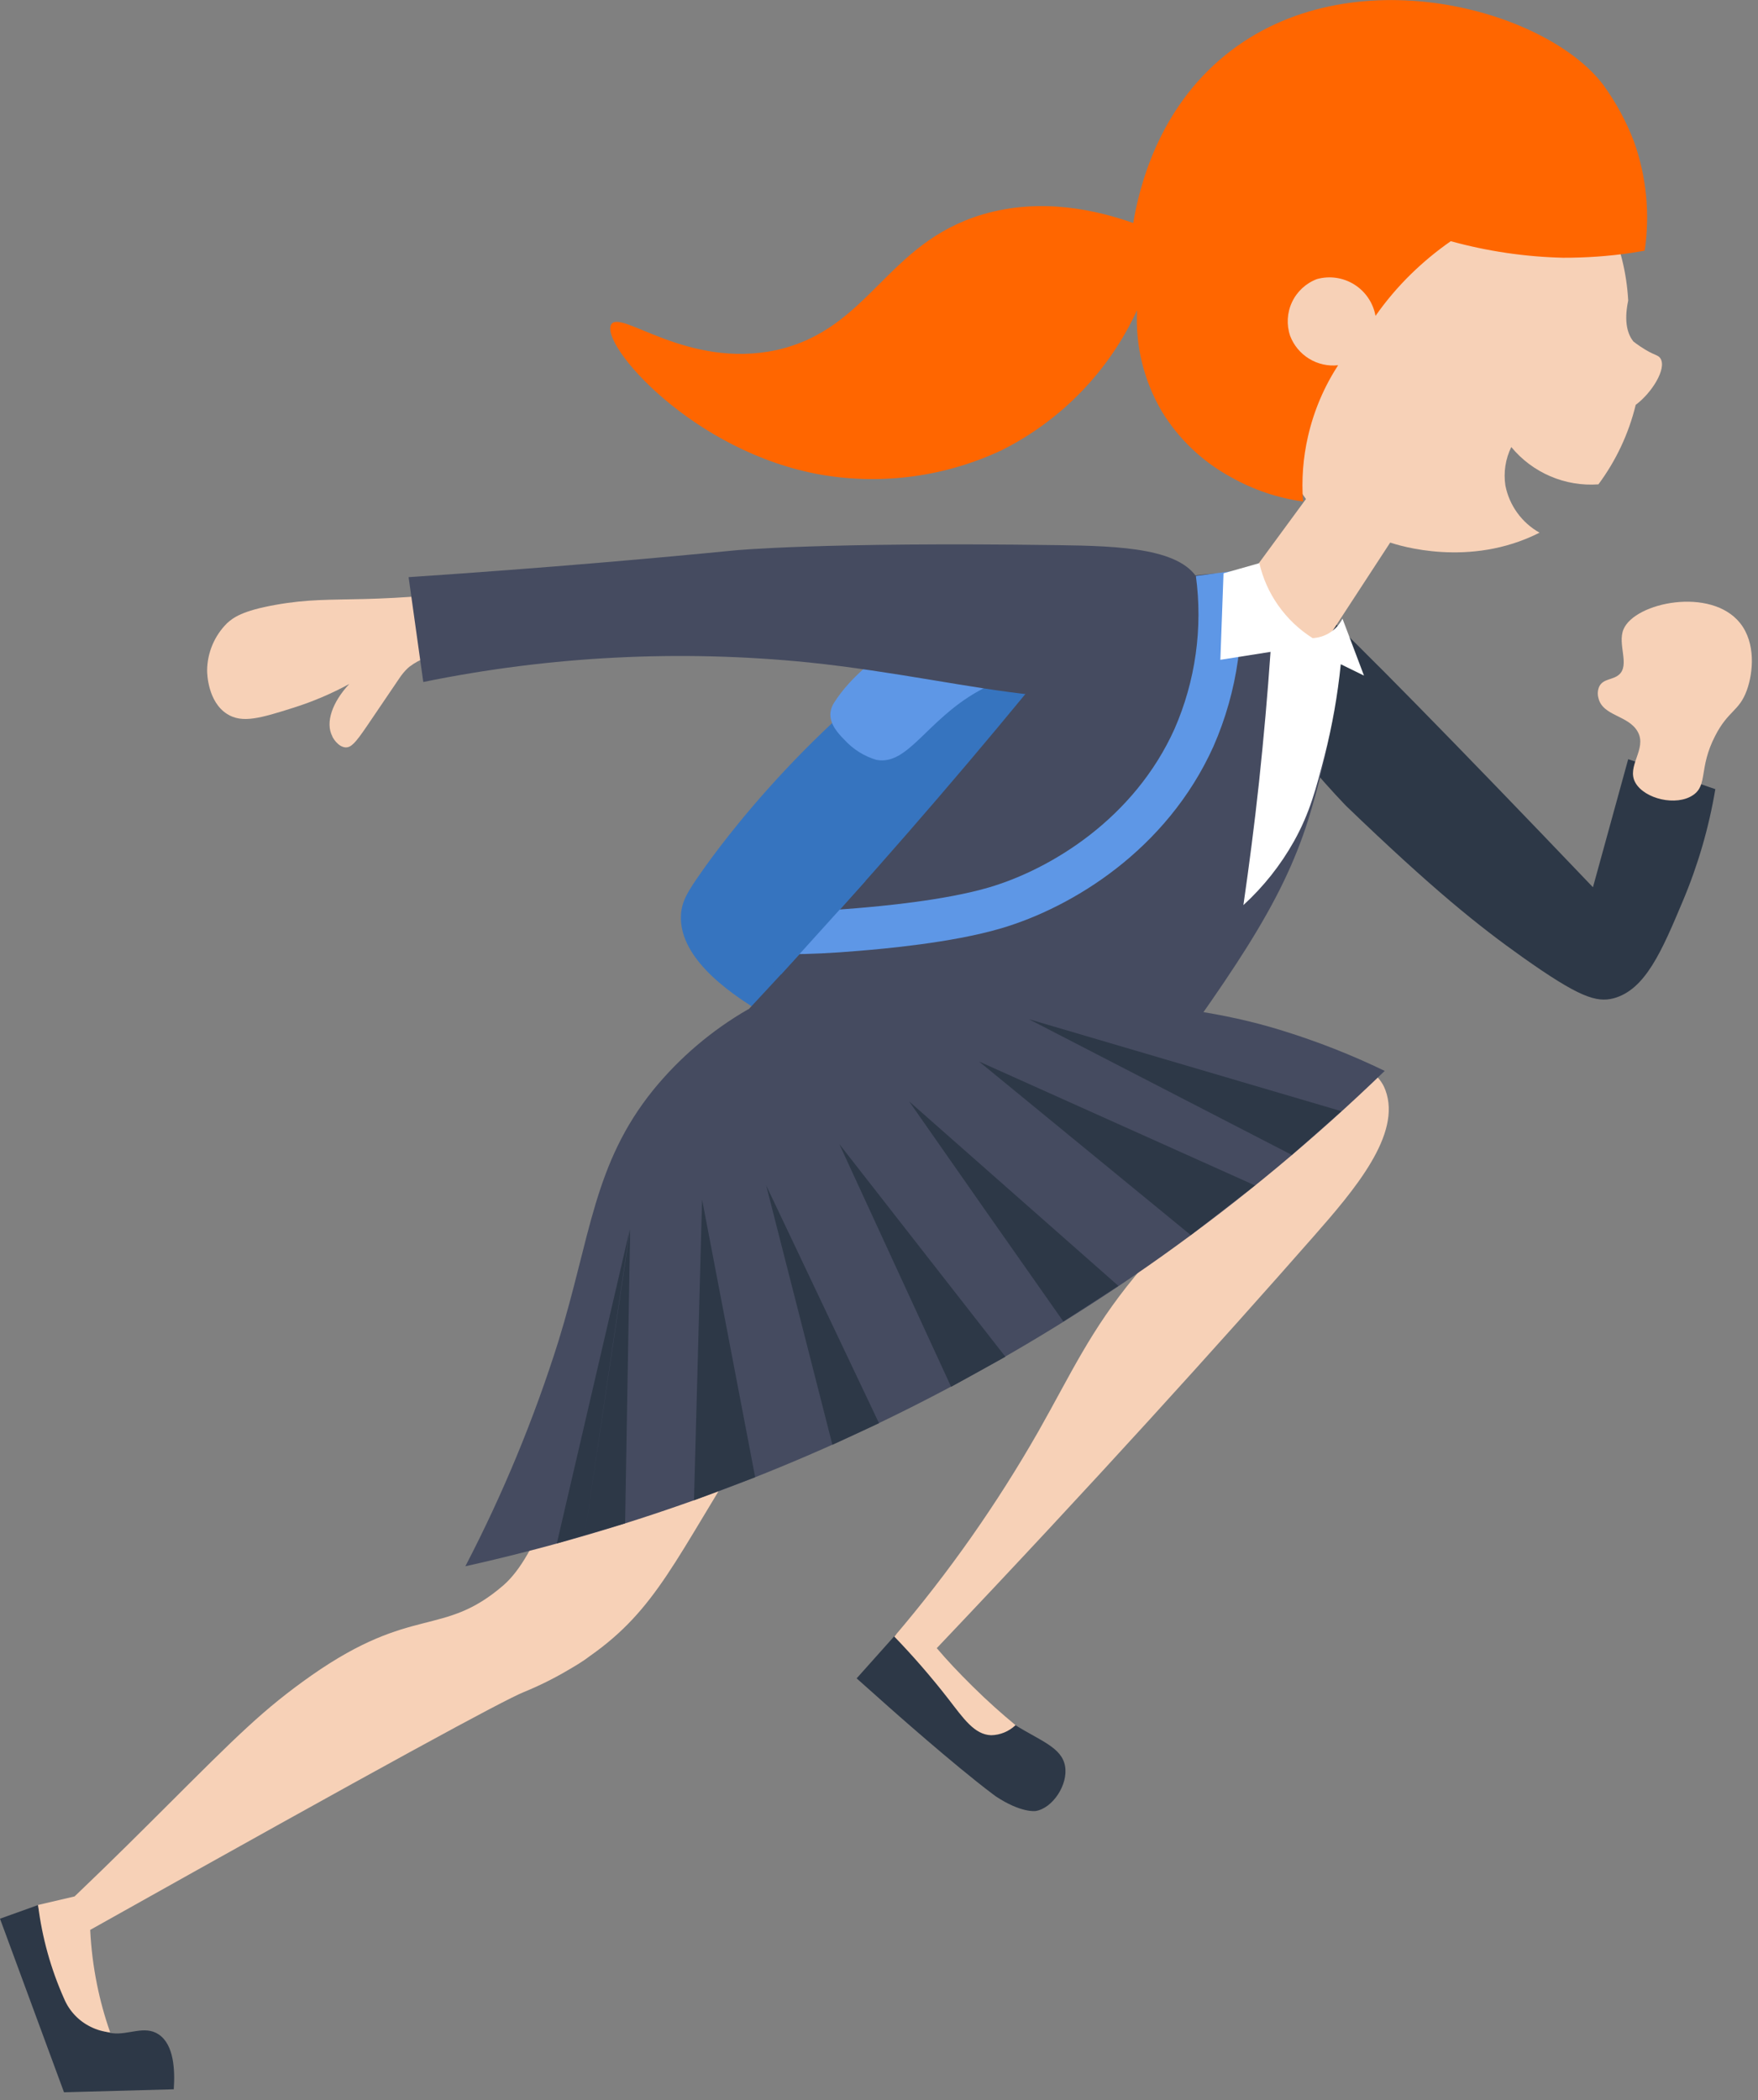 <?xml version="1.0" encoding="UTF-8"?> <svg xmlns="http://www.w3.org/2000/svg" width="206" height="246" viewBox="0 0 206 246" fill="none"><rect x="0" y="0" width="206" height="246" fill="#808080" stroke="none"/> <g clip-path="url(#clip0_2140_6620)"> <path d="M130.3 78.66C128.8 76.42 124.43 70.47 118.64 70.66C116.852 70.751 115.123 71.328 113.64 72.33C95.89 83.06 84.14 99.35 82.29 102C80.56 104.44 79.85 105.6 79.79 107.28C79.48 116.28 98.92 123.39 103.66 125.04L130.3 78.66Z" fill="#3674BF"></path> <path d="M124.78 78.14C121.191 78.269 117.685 79.249 114.55 81C108.55 84.4 106.38 89.7 102.69 89C101.248 88.571 99.951 87.755 98.94 86.64C98.27 85.96 97.19 84.84 97.31 83.49C97.359 83.053 97.513 82.634 97.76 82.27C101.59 76.27 110.46 72.42 110.46 72.42C113.92 70.92 115.66 70.17 117.95 70.06C122.3 69.84 127.77 71.51 128.06 74.06C128.11 74.41 128.13 76 124.78 78.14Z" fill="#5E97E6"></path> <path d="M4.43 223.14L0 224.73L7.5 245.06L20.36 244.71C20.51 242.52 20.41 239.49 18.59 238.28C16.94 237.18 15.06 238.38 13.16 238.14C10.64 237.83 7.4 234.91 4.43 223.14Z" fill="#2D3847"></path> <path d="M105 191.41L100.38 196.58L104.2 199.98C104.2 199.98 111.72 206.67 116.32 210.13C116.39 210.187 116.464 210.241 116.54 210.29L116.64 210.37C119.64 212.37 121.34 212.12 121.34 212.12C123.34 211.81 125.19 209.03 124.8 206.85C124.41 204.67 121.94 203.91 118.98 202.06C115.308 199.738 112.163 196.672 109.75 193.06L105 191.41Z" fill="#2D3847"></path> <path d="M145.57 74.27C144.42 77.44 146.88 80.96 148.51 83.21C151.291 87.144 154.36 90.868 157.69 94.35C167.95 104.22 173.26 108.46 178.39 112.1C185 116.78 187.04 117.45 189.07 116.93C192.8 115.93 194.73 111.39 197.19 105.54C198.967 101.334 200.246 96.934 201 92.43L190.79 88.92C189.41 93.92 188.033 98.92 186.66 103.92C170.5 87 158.39 74.68 155 71.67C154.068 70.77 152.859 70.213 151.57 70.09C150.269 70.118 149.006 70.529 147.938 71.273C146.871 72.017 146.047 73.059 145.57 74.27V74.27Z" fill="#2D3847"></path> <path d="M157.18 74.86C156.748 82.038 155.445 89.136 153.3 96C150.12 106.11 144.3 114.17 132.57 130.31C131.675 131.601 130.458 132.635 129.04 133.31C125.3 135.02 121.39 132.98 117.51 131.59C112.79 129.89 114.6 131.45 99.24 128.72C94.94 127.96 88.79 126.77 81.32 124.98C85.88 120.22 90.457 115.317 95.05 110.27C105.21 99.09 114.71 88.043 123.55 77.13C124.386 75.113 125.672 73.314 127.31 71.87C129.75 69.75 132.31 69.2 135.48 68.32C139.176 67.309 143.018 66.934 146.84 67.21C146.413 68.121 146.3 69.148 146.52 70.13C147.25 73 151.53 75.14 157.18 74.86Z" fill="#454B60"></path> <path d="M103.39 126.84C100.86 123.84 94.83 121.68 89.93 123C89.93 123 89.28 123.18 88.65 123.43C80.21 126.89 71.18 156 71.18 156C65.81 173.38 63 182.16 59 185.67C51.89 191.82 48.39 187.93 36.52 196.22C30.84 200.22 27.87 203.22 19.31 211.76C16.94 214.12 13.31 217.76 8.74 222.12L4.46 223.12C4.927 226.918 5.958 230.626 7.52 234.12C8.129 235.555 9.237 236.72 10.64 237.4C11.35 237.753 12.12 237.97 12.91 238.04C12.268 236.214 11.753 234.347 11.37 232.45C10.942 230.336 10.674 228.194 10.57 226.04C45.21 206.62 58.97 199.16 61.39 198.18C63.134 197.469 64.825 196.633 66.45 195.68C67.29 195.19 68.19 194.68 69.13 193.96C76.96 188.46 79.13 182.56 87.87 168.69C95.09 157.21 94.94 159.11 97.87 153.43C102 145.39 108.39 132.88 103.39 126.84Z" fill="#F7D1B7"></path> <path d="M198.4 93.12C200.14 91.93 199.03 89.97 200.98 86.19C202.52 83.19 203.79 83.33 204.69 80.85C205.45 78.75 205.75 75.31 203.91 72.99C200.5 68.7 191.56 70.55 190.24 73.71C189.5 75.47 191.03 77.92 189.69 79.04C188.97 79.65 187.87 79.48 187.4 80.4C187.211 80.825 187.176 81.302 187.3 81.75C187.79 83.9 190.86 83.75 191.93 85.75C193 87.75 190.55 89.75 191.63 91.67C192.71 93.59 196.45 94.46 198.4 93.12Z" fill="#F7D1B7"></path> <path d="M78.82 128.51C77.23 132.99 79.87 138.72 83.4 141.51C89.4 146.32 98.16 142.82 111.4 140.12C123.183 137.757 135.183 136.641 147.2 136.79C141.843 140.265 137.053 144.545 133 149.48C127.73 155.88 125.55 160.82 121.69 167.63C116.824 176.159 111.166 184.211 104.79 191.68C107.017 193.987 109.12 196.41 111.09 198.94C112.9 201.28 114.18 203.18 116.15 203.24C117.214 203.215 118.23 202.795 119 202.06C117.4 200.74 115.71 199.24 114 197.55C112.29 195.86 111 194.49 109.77 193.04C128.26 173.59 143.02 157.22 153.88 144.87C158.7 139.39 164.28 132.87 162.34 127.68C161.64 125.79 158.87 121.18 132.51 119.89C110.81 118.84 82.74 117.47 78.82 128.51Z" fill="#F7D1B7"></path> <path d="M194.58 42C194.29 41.51 193.87 41.7 192.22 40.59C191.86 40.35 191.58 40.14 191.39 39.99C190.78 39.21 190.24 37.83 190.79 35.2C190.438 28.695 187.624 22.567 182.92 18.06C181.66 16.89 174.43 10.16 165.27 11.6C152.49 13.6 147.93 29.6 147.49 31.27C143.76 45.12 151.73 56.63 153.03 58.45L142 73.47L154.27 76.77C157.15 72.363 160.027 67.957 162.9 63.55C163.9 63.88 172.21 66.55 180.4 62.39C179.374 61.814 178.485 61.022 177.794 60.069C177.104 59.116 176.628 58.025 176.4 56.87C176.165 55.331 176.405 53.758 177.09 52.36C178.32 53.85 179.888 55.024 181.665 55.784C183.441 56.545 185.373 56.869 187.3 56.73C189.366 53.951 190.852 50.785 191.67 47.42V47.42C193.57 46 195.31 43.2 194.58 42Z" fill="#F7D1B7"></path> <path d="M52.24 76.64L50.65 69.71C47.33 70 44.65 70.11 42.78 70.16C38.62 70.27 36.11 70.16 32.25 70.85C28.39 71.54 27.32 72.34 26.6 73C25.129 74.463 24.292 76.445 24.27 78.52C24.27 78.96 24.37 82.2 26.6 83.62C28.38 84.76 30.54 84.11 34.4 82.89C36.661 82.176 38.848 81.245 40.93 80.11C38.93 82.25 38.11 84.62 38.93 86.22C38.93 86.31 39.59 87.51 40.52 87.54C41.15 87.54 41.63 87.04 42.95 85.11L46.77 79.48C47.056 79.04 47.392 78.634 47.77 78.27L47.98 78.09C49.202 77.151 50.699 76.641 52.24 76.64Z" fill="#F7D1B7"></path> <path d="M170 28.25C174.294 29.432 178.717 30.084 183.17 30.19C185.847 30.197 188.521 30.007 191.17 29.62L192.72 29.36C193.359 25.065 192.93 20.679 191.47 16.59C190.567 14.22 189.353 11.98 187.86 9.93C181.09 1 158.16 -5.31 143.65 6.4C135.65 12.83 133.47 22.09 132.79 26.12C128.73 24.69 122.13 23.05 115.13 25.12C103.76 28.51 101.93 38.54 91 41C80.52 43.26 72.71 36.18 71.62 38C70.27 40.31 81.16 53 96.32 55.62C103.485 56.824 110.848 55.809 117.42 52.71C124.397 49.2 129.974 43.425 133.24 36.33C133.025 40.486 134.037 44.614 136.15 48.2C138.128 51.439 140.93 54.096 144.27 55.9C146.872 57.369 149.729 58.333 152.69 58.74C152.498 56.182 152.694 53.61 153.27 51.11C153.947 48.147 155.142 45.327 156.8 42.78C155.616 42.908 154.423 42.641 153.407 42.021C152.39 41.4 151.607 40.461 151.18 39.35C150.735 38.051 150.813 36.629 151.397 35.387C151.981 34.144 153.026 33.177 154.31 32.69C155.045 32.484 155.815 32.435 156.571 32.544C157.327 32.653 158.051 32.92 158.698 33.325C159.345 33.731 159.9 34.268 160.327 34.901C160.755 35.533 161.045 36.248 161.18 37C162.412 35.242 163.805 33.601 165.34 32.1C166.784 30.69 168.343 29.402 170 28.25V28.25Z" fill="#FF6600"></path> <path d="M47.88 67.6C48.447 71.693 49.02 75.787 49.6 79.88C64.455 76.842 79.684 76.07 94.77 77.59C114.88 79.68 130.53 85.65 137.86 77.59C140.07 75.15 141.86 71.07 140.57 68.22C138.74 64.22 131.39 63.95 123.92 63.85C96.29 63.46 86.03 64.47 86.03 64.47C77.53 65.31 64.47 66.49 47.88 67.6Z" fill="#454B60"></path> <path d="M54.53 183.45C72.823 179.379 90.537 173.04 107.26 164.58C127.452 154.361 145.993 141.164 162.26 125.43C158.403 123.566 154.412 121.995 150.32 120.73C145.98 119.38 137.91 117.26 120.64 116.8C109.62 116.522 98.594 116.999 87.64 118.23C83.397 120.676 79.635 123.875 76.54 127.67C69.54 136.34 69.22 144.84 65.44 157.08C62.58 166.172 58.929 174.995 54.53 183.45V183.45Z" fill="#454B60"></path> <path d="M98.35 134C102.723 143.48 107.09 152.957 111.45 162.43L117.81 158.91C111.317 150.59 104.83 142.287 98.35 134Z" fill="#2D3847"></path> <path d="M114.72 124.33L139.53 144.66L147.05 138.84L114.72 124.33Z" fill="#2D3847"></path> <path d="M106.53 129C112.53 137.593 118.553 146.187 124.6 154.78L131.05 150.61L106.53 129Z" fill="#2D3847"></path> <path d="M120.55 119.37L151.37 135.27L157.18 130.15L120.55 119.37Z" fill="#2D3847"></path> <path d="M68.5 179.87L73.8 144L65.25 180.77L73.25 178.42C73.45 166.953 73.647 155.48 73.84 144" fill="#2D3847"></path> <path d="M81.32 175.72L88.49 173.02L82.27 140.5L81.32 175.72Z" fill="#2D3847"></path> <path d="M89.78 138.84L103 166.69L97.54 169.22L89.78 138.84Z" fill="#2D3847"></path> <path d="M92.69 109.26C94.58 109.26 97.29 109.15 100.53 108.87C103.17 108.65 111.06 107.97 116.62 106.33C124.37 104.04 134.8 97.74 139.91 86.4C142.562 80.346 143.496 73.679 142.61 67.13" stroke="#5E97E6" stroke-width="5" stroke-miterlimit="10"></path> <path d="M143.37 67.15L143 77.28L148.88 76.35C148.54 81.28 148.09 86.35 147.53 91.62C146.99 96.62 146.37 101.38 145.7 106.01C148.063 103.849 150.065 101.324 151.63 98.53C153.49 95.2 154.21 92.37 155.21 88.53C156.11 85.006 156.746 81.419 157.11 77.8L159.83 79.13L157.31 72.46C156.969 73.136 156.451 73.706 155.81 74.11C155.209 74.489 154.52 74.706 153.81 74.74C152.217 73.735 150.84 72.423 149.76 70.88C148.717 69.398 147.973 67.727 147.57 65.96L143.37 67.15Z" fill="white"></path> <path d="M101.4 103.21L91.52 114.14L84.91 107.24L96.38 99.12L101.4 103.21Z" fill="#3674BF"></path> </g> <defs> <clipPath id="clip0_2140_6620"> <rect width="205.28" height="245.06" fill="white"></rect> </clipPath> </defs> </svg> 